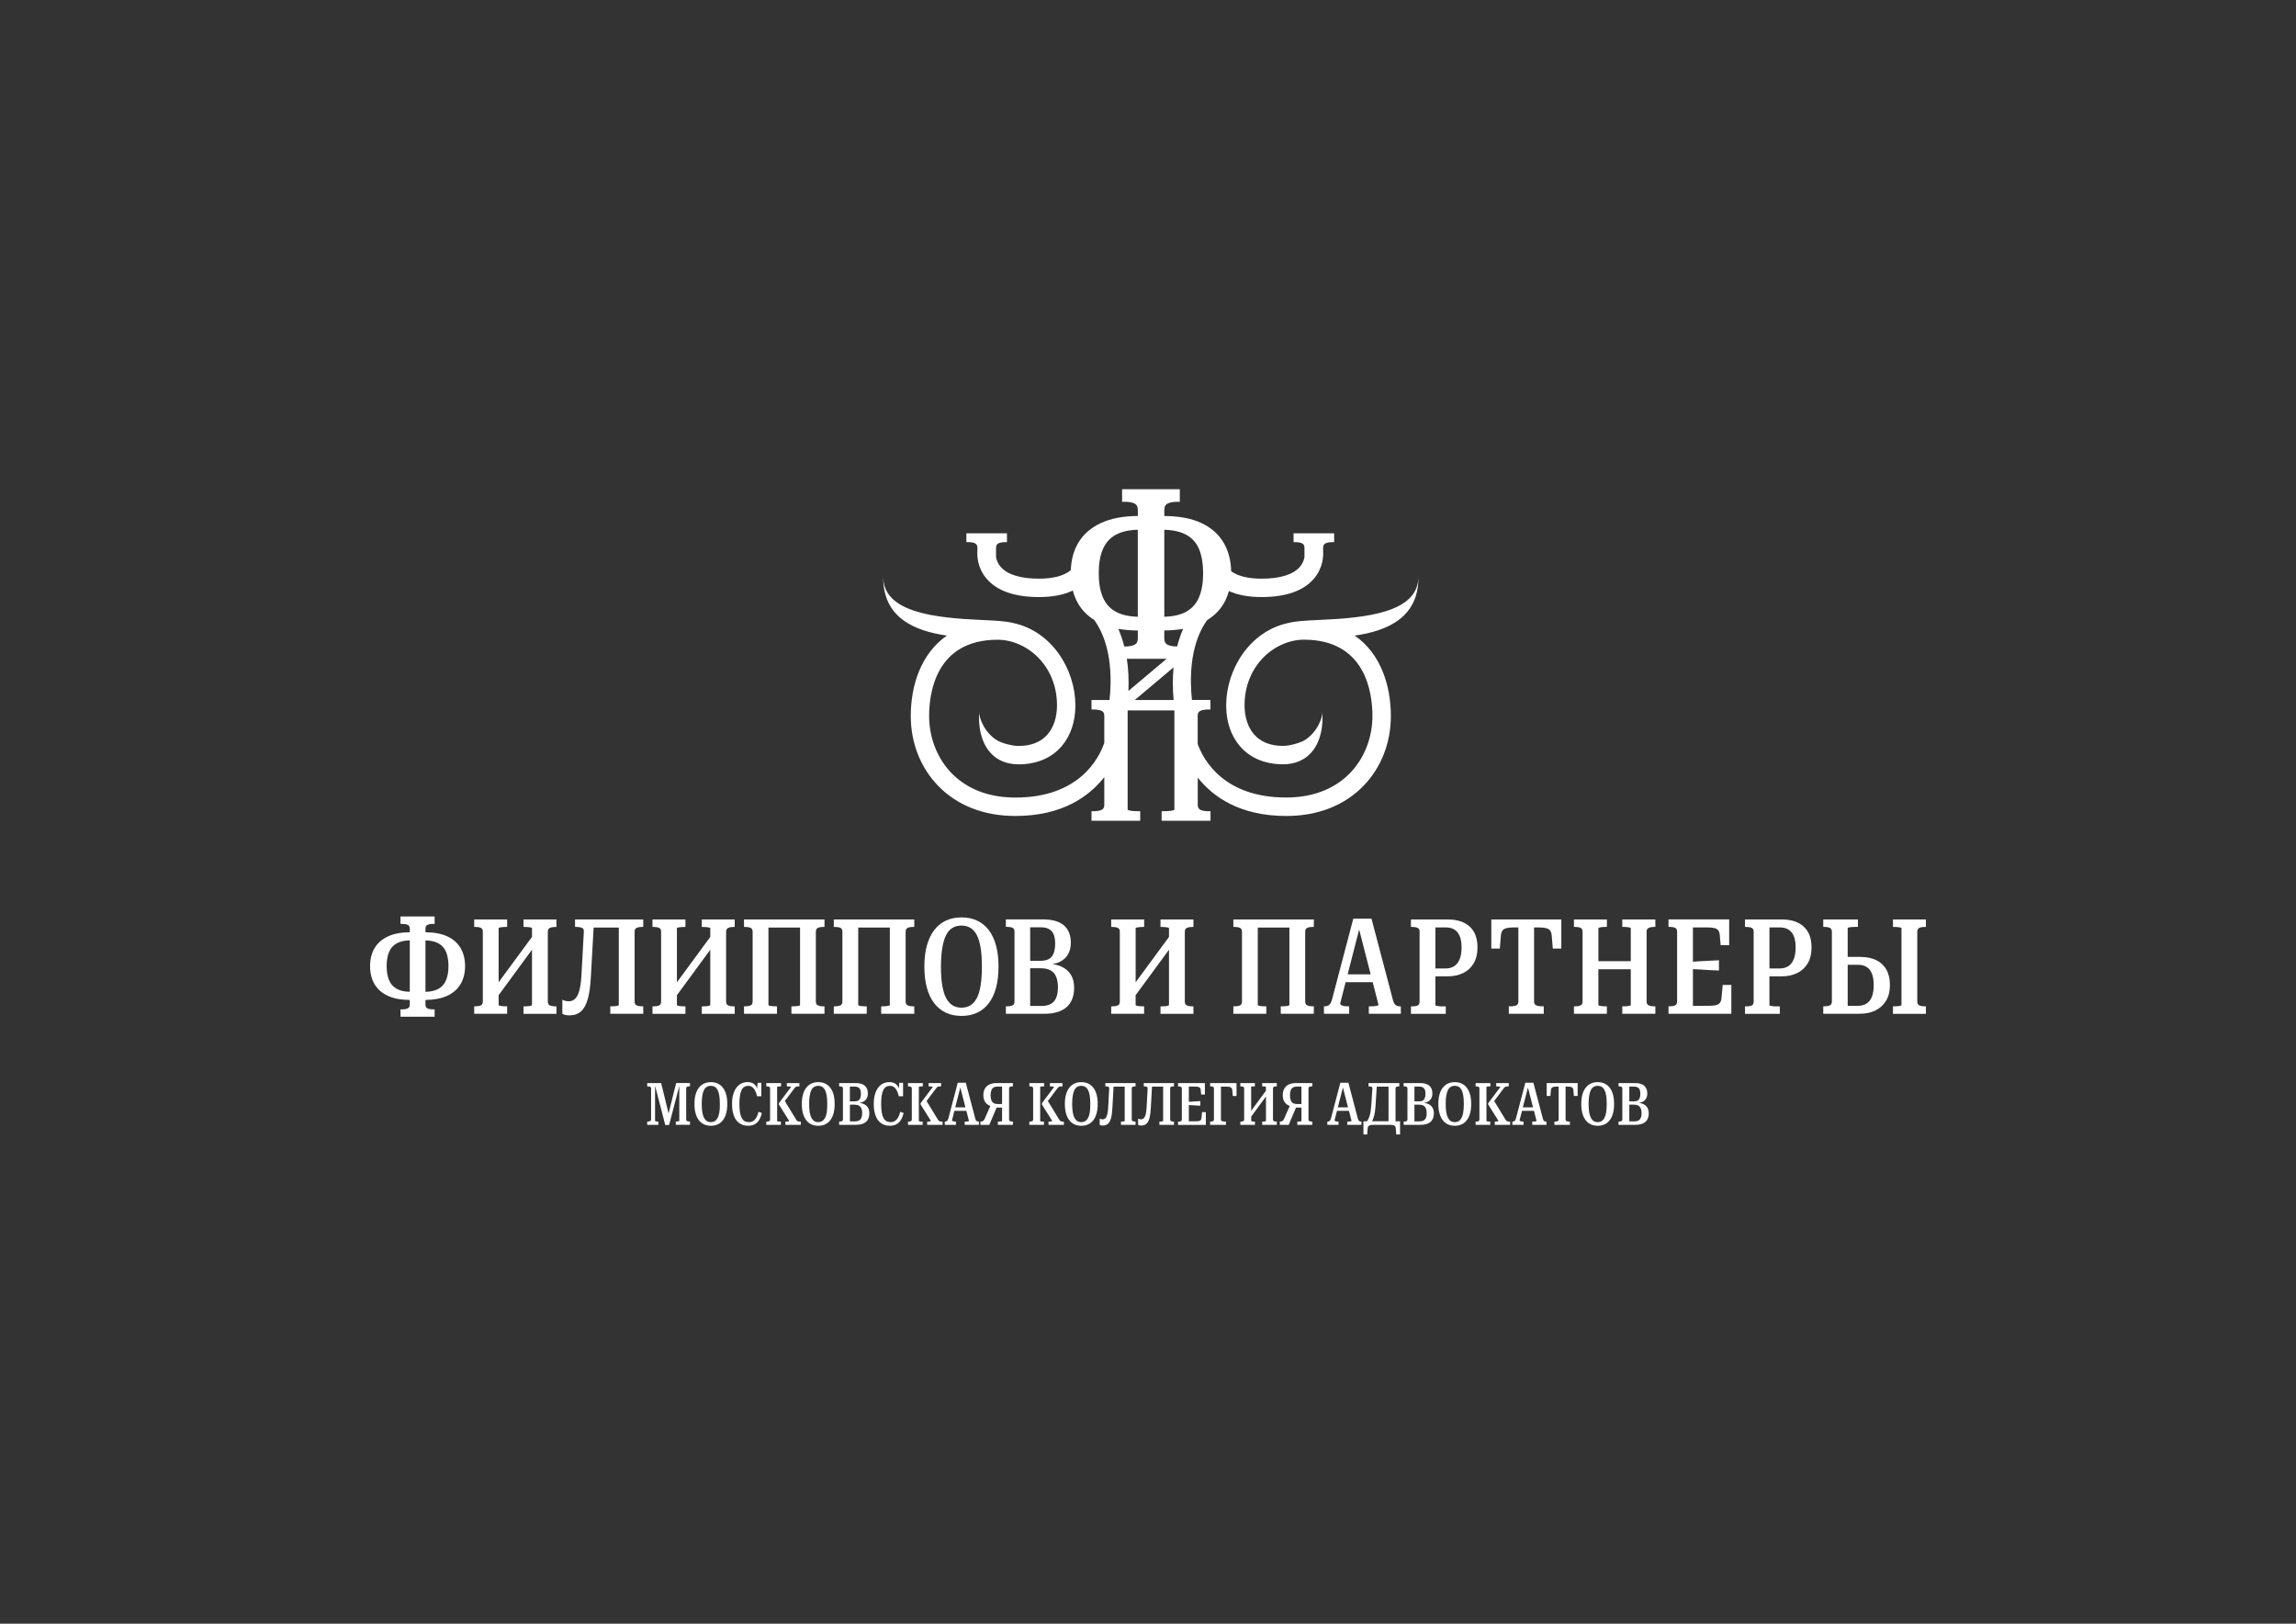 <?xml version="1.0" encoding="UTF-8"?> <!-- Generator: Adobe Illustrator 24.2.1, SVG Export Plug-In . SVG Version: 6.00 Build 0) --> <svg xmlns="http://www.w3.org/2000/svg" xmlns:xlink="http://www.w3.org/1999/xlink" id="Layer_1" x="0px" y="0px" viewBox="0 0 841.89 595.28" style="enable-background:new 0 0 841.89 595.28;" xml:space="preserve"><rect x="0" y="0" width="841.89" height="595.28" fill="#333333" stroke="none"/> <style type="text/css"> .st0{fill:#FFFFFF;} </style> <g> <path class="st0" d="M164,343.28c-2.12-0.98-4.79-1.48-7.99-1.5v-1.32c0-0.71,0.26-1.19,0.78-1.41c0.52-0.23,1.17-0.34,1.95-0.34 h0.63v-2.73h-12.52v2.73h0.63c0.81,0,1.48,0.11,2,0.34c0.52,0.23,0.78,0.7,0.78,1.41v1.32c-3.16,0.02-5.82,0.52-7.96,1.5 c-2.19,1.01-3.84,2.44-4.94,4.29c-1.1,1.85-1.66,4.06-1.66,6.62c0,2.57,0.54,4.77,1.63,6.62c1.09,1.85,2.73,3.28,4.92,4.29 c2.15,0.99,4.82,1.48,8.01,1.5v1.71c0,0.72-0.26,1.19-0.78,1.41c-0.52,0.23-1.19,0.34-2,0.34h-0.63v2.68h12.52v-2.68h-0.63 c-0.78,0-1.43-0.11-1.95-0.34c-0.52-0.23-0.78-0.7-0.78-1.41v-1.71c3.14-0.03,5.78-0.52,7.92-1.5c2.19-1.01,3.84-2.44,4.94-4.29 c1.1-1.85,1.66-4.06,1.66-6.62c0-2.53-0.54-4.73-1.63-6.6C167.8,345.72,166.17,344.28,164,343.28z M145.46,362.51 c-1.28-0.71-2.22-1.77-2.8-3.17c-0.58-1.4-0.88-3.12-0.88-5.16c0-2.05,0.29-3.77,0.88-5.16c0.58-1.4,1.52-2.45,2.8-3.17 c1.24-0.69,2.84-1.05,4.8-1.11v18.87C148.31,363.57,146.7,363.21,145.46,362.51z M163.56,359.35c-0.58,1.4-1.51,2.45-2.78,3.17 c-1.21,0.68-2.81,1.05-4.77,1.11v-18.87c1.96,0.06,3.57,0.42,4.8,1.11c1.28,0.71,2.21,1.77,2.78,3.17c0.57,1.4,0.85,3.12,0.85,5.16 C164.44,356.23,164.14,357.95,163.56,359.35z"></path> <path class="st0" d="M191.95,339.82h0.34c0.39,0,0.8,0.02,1.24,0.05c0.44,0.03,0.8,0.08,1.1,0.15c0.29,0.07,0.44,0.16,0.44,0.29 v3.17l-12.23,16.63v-19.8c0-0.13,0.15-0.23,0.44-0.29c0.29-0.06,0.66-0.11,1.1-0.15c0.44-0.03,0.85-0.05,1.24-0.05h0.34v-2.73 h-12.08v2.73h0.44c0.81,0,1.47,0.11,1.97,0.34c0.5,0.23,0.75,0.7,0.75,1.41v25.62c0,0.72-0.25,1.19-0.75,1.41 c-0.5,0.23-1.16,0.34-1.97,0.34h-0.44v2.73h12.08v-2.73h-0.34c-0.39,0-0.8-0.02-1.24-0.05c-0.44-0.03-0.8-0.09-1.1-0.17 c-0.29-0.08-0.44-0.17-0.44-0.27v-3.6l12.23-16.67v20.28c0,0.1-0.15,0.19-0.44,0.27c-0.29,0.08-0.65,0.14-1.07,0.17 c-0.42,0.03-0.84,0.05-1.27,0.05h-0.34v2.73h12.08v-2.73h-0.44c-0.75,0-1.39-0.11-1.92-0.34c-0.54-0.23-0.8-0.7-0.8-1.41v-25.62 c0-0.71,0.27-1.19,0.8-1.41c0.54-0.23,1.18-0.34,1.92-0.34h0.44v-2.73h-12.08V339.82z"></path> <path class="st0" d="M226.88,337.09h-9.06h-2.48h-4.48v2.73h0.49c0.81,0,1.49,0.11,2.02,0.34c0.54,0.23,0.77,0.68,0.71,1.36 l-0.88,16.07c-0.13,2.27-0.38,4.1-0.75,5.48c-0.37,1.38-0.88,2.39-1.51,3.04c-0.63,0.65-1.42,0.97-2.36,0.97 c-0.52,0-0.97-0.06-1.36-0.17c-0.39-0.11-0.73-0.25-1.02-0.41v5.16c0.29,0.2,0.66,0.34,1.12,0.44c0.45,0.1,0.94,0.15,1.46,0.15 c1.75,0,3.17-0.49,4.26-1.46c1.09-0.97,1.92-2.52,2.51-4.63c0.58-2.11,0.96-4.85,1.12-8.23l1-17.88h9.23v28.4 c0,0.1-0.15,0.19-0.44,0.27c-0.29,0.08-0.65,0.14-1.07,0.17c-0.42,0.03-0.84,0.05-1.27,0.05h-0.34v2.73h12.08v-2.73h-0.44 c-0.78,0-1.43-0.11-1.95-0.34c-0.52-0.23-0.78-0.7-0.78-1.41v-25.62c0-0.71,0.26-1.19,0.78-1.41c0.52-0.23,1.17-0.34,1.95-0.34 h0.44v-2.73h-6.48H226.88z"></path> <path class="st0" d="M251.33,368.94h-0.34c-0.39,0-0.8-0.02-1.24-0.05c-0.44-0.03-0.8-0.09-1.1-0.17 c-0.29-0.08-0.44-0.17-0.44-0.27v-3.6l12.23-16.67v20.28c0,0.1-0.15,0.19-0.44,0.27c-0.29,0.08-0.65,0.14-1.07,0.17 c-0.42,0.03-0.84,0.05-1.27,0.05h-0.34v2.73h12.08v-2.73h-0.44c-0.75,0-1.39-0.11-1.92-0.34c-0.54-0.23-0.8-0.7-0.8-1.41v-25.62 c0-0.71,0.27-1.19,0.8-1.41c0.54-0.23,1.18-0.34,1.92-0.34h0.44v-2.73h-12.08v2.73h0.34c0.39,0,0.8,0.02,1.24,0.05 c0.44,0.03,0.8,0.08,1.1,0.15c0.29,0.07,0.44,0.16,0.44,0.29v3.17l-12.23,16.63v-19.8c0-0.13,0.15-0.23,0.44-0.29 c0.29-0.06,0.66-0.11,1.1-0.15c0.44-0.03,0.85-0.05,1.24-0.05h0.34v-2.73h-12.08v2.73h0.44c0.81,0,1.47,0.11,1.97,0.34 c0.5,0.23,0.75,0.7,0.75,1.41v25.62c0,0.72-0.25,1.19-0.75,1.41c-0.5,0.23-1.16,0.34-1.97,0.34h-0.44v2.73h12.08V368.94z"></path> <path class="st0" d="M284.89,368.94h-0.34c-0.39,0-0.8-0.02-1.24-0.05c-0.44-0.03-0.8-0.09-1.1-0.17 c-0.29-0.08-0.44-0.17-0.44-0.27v-28.4h11.59v28.4c0,0.1-0.15,0.19-0.44,0.27c-0.29,0.08-0.66,0.14-1.1,0.17 c-0.44,0.03-0.87,0.05-1.29,0.05h-0.34v2.73h12.13v-2.73h-0.44c-0.78,0-1.43-0.11-1.95-0.34c-0.52-0.23-0.78-0.7-0.78-1.41v-25.62 c0-0.71,0.26-1.19,0.78-1.41c0.52-0.23,1.17-0.34,1.95-0.34h0.44v-2.73h-6.72h-2.24h-11.59h-2.48h-6.48v2.73h0.44 c0.81,0,1.47,0.11,1.97,0.34c0.5,0.23,0.75,0.7,0.75,1.41v25.62c0,0.72-0.25,1.19-0.75,1.41c-0.5,0.23-1.16,0.34-1.97,0.34h-0.44 v2.73h12.08V368.94z"></path> <path class="st0" d="M317.81,368.94h-0.34c-0.39,0-0.8-0.02-1.24-0.05c-0.44-0.03-0.8-0.09-1.1-0.17 c-0.29-0.08-0.44-0.17-0.44-0.27v-28.4h11.59v28.4c0,0.1-0.15,0.19-0.44,0.27c-0.29,0.08-0.66,0.14-1.1,0.17 c-0.44,0.03-0.87,0.05-1.29,0.05h-0.34v2.73h12.13v-2.73h-0.44c-0.78,0-1.43-0.11-1.95-0.34c-0.52-0.23-0.78-0.7-0.78-1.41v-25.62 c0-0.71,0.26-1.19,0.78-1.41c0.52-0.23,1.17-0.34,1.95-0.34h0.44v-2.73h-6.72h-2.24h-11.59h-2.48h-6.48v2.73h0.44 c0.81,0,1.47,0.11,1.97,0.34c0.5,0.23,0.75,0.7,0.75,1.41v25.62c0,0.72-0.25,1.19-0.75,1.41c-0.5,0.23-1.16,0.34-1.97,0.34h-0.44 v2.73h12.08V368.94z"></path> <path class="st0" d="M346.91,371.31c1.67,0.76,3.56,1.14,5.67,1.14c2.08,0,3.95-0.38,5.63-1.14c1.67-0.76,3.1-1.91,4.29-3.43 c1.19-1.53,2.09-3.42,2.7-5.67c0.62-2.26,0.93-4.86,0.93-7.82c0-2.99-0.31-5.6-0.93-7.84c-0.62-2.24-1.52-4.12-2.7-5.65 c-1.19-1.53-2.61-2.67-4.29-3.43c-1.67-0.76-3.55-1.14-5.63-1.14c-2.11,0-4,0.38-5.67,1.14c-1.67,0.76-3.1,1.91-4.29,3.43 c-1.19,1.53-2.09,3.41-2.73,5.65c-0.63,2.24-0.95,4.86-0.95,7.84c0,2.95,0.32,5.56,0.95,7.82c0.63,2.26,1.54,4.15,2.73,5.67 C343.81,369.4,345.24,370.54,346.91,371.31z M345.52,347.47c0.32-1.92,0.8-3.47,1.41-4.68c0.62-1.2,1.4-2.08,2.34-2.63 c0.94-0.55,2.03-0.83,3.26-0.83c1.27,0,2.37,0.28,3.31,0.85c0.94,0.57,1.72,1.45,2.34,2.63c0.62,1.19,1.08,2.74,1.39,4.65 c0.31,1.92,0.46,4.22,0.46,6.92c0,2.7-0.15,5-0.46,6.92c-0.31,1.92-0.78,3.47-1.41,4.65s-1.41,2.06-2.34,2.63 c-0.93,0.57-2.02,0.85-3.29,0.85c-1.23,0-2.31-0.28-3.24-0.85c-0.92-0.57-1.7-1.45-2.34-2.63s-1.11-2.74-1.44-4.65 c-0.32-1.91-0.49-4.22-0.49-6.92C345.04,351.69,345.2,349.38,345.52,347.47z"></path> <path class="st0" d="M371.24,368.6c-0.5,0.23-1.16,0.34-1.97,0.34h-0.44v2.73h14.08c1.79,0,3.36-0.2,4.72-0.61 c1.36-0.4,2.51-1.01,3.43-1.8c0.92-0.8,1.62-1.79,2.09-3c0.47-1.2,0.71-2.58,0.71-4.14c0-1.85-0.38-3.41-1.14-4.68 c-0.76-1.27-1.87-2.26-3.31-2.97c-1.01-0.5-2.18-0.83-3.48-1.01c1.05-0.19,1.99-0.48,2.8-0.89c1.28-0.65,2.26-1.57,2.92-2.75 c0.66-1.19,1-2.57,1-4.17c0-1.43-0.22-2.68-0.66-3.75c-0.44-1.07-1.08-1.96-1.92-2.68c-0.84-0.71-1.9-1.25-3.17-1.61 c-1.27-0.36-2.73-0.54-4.38-0.54h-13.69v2.73h0.44c0.81,0,1.47,0.11,1.97,0.34c0.5,0.23,0.75,0.68,0.75,1.36v25.72 C371.99,367.92,371.74,368.38,371.24,368.6z M387.26,358.08c0.44,1.04,0.66,2.34,0.66,3.9c0,1.56-0.22,2.84-0.66,3.85 c-0.44,1.01-1.1,1.75-1.97,2.24c-0.88,0.49-2.01,0.73-3.41,0.73h-4.14v-13.83h3.9c1.46,0,2.65,0.26,3.58,0.78 C386.14,356.27,386.83,357.04,387.26,358.08z M381.59,339.96c1.27,0,2.29,0.22,3.07,0.66c0.78,0.44,1.35,1.09,1.7,1.95 c0.36,0.86,0.54,1.97,0.54,3.34c0,1.4-0.18,2.57-0.54,3.53c-0.36,0.96-0.92,1.66-1.7,2.12c-0.78,0.45-1.82,0.68-3.12,0.68h-3.8 v-12.27H381.59z"></path> <path class="st0" d="M409.86,368.6c-0.5,0.23-1.16,0.34-1.97,0.34h-0.44v2.73h12.08v-2.73h-0.34c-0.39,0-0.8-0.02-1.24-0.05 c-0.44-0.03-0.8-0.09-1.1-0.17c-0.29-0.08-0.44-0.17-0.44-0.27v-3.6l12.23-16.67v20.28c0,0.1-0.15,0.19-0.44,0.27 c-0.29,0.08-0.65,0.14-1.07,0.17c-0.42,0.03-0.84,0.05-1.27,0.05h-0.34v2.73h12.08v-2.73h-0.44c-0.75,0-1.39-0.11-1.92-0.34 c-0.54-0.23-0.8-0.7-0.8-1.41v-25.62c0-0.71,0.27-1.19,0.8-1.41c0.54-0.23,1.18-0.34,1.92-0.34h0.44v-2.73h-12.08v2.73h0.34 c0.39,0,0.8,0.02,1.24,0.05c0.44,0.03,0.8,0.08,1.1,0.15c0.29,0.07,0.44,0.16,0.44,0.29v3.17l-12.23,16.63v-19.8 c0-0.13,0.15-0.23,0.44-0.29c0.29-0.06,0.66-0.11,1.1-0.15c0.44-0.03,0.85-0.05,1.24-0.05h0.34v-2.73h-12.08v2.73h0.44 c0.81,0,1.47,0.11,1.97,0.34c0.5,0.23,0.75,0.7,0.75,1.41v25.62C410.62,367.91,410.37,368.38,409.86,368.6z"></path> <path class="st0" d="M472.79,337.09H461.2h-2.48h-6.48v2.73h0.44c0.81,0,1.47,0.11,1.97,0.34c0.5,0.23,0.75,0.7,0.75,1.41v25.62 c0,0.72-0.25,1.19-0.75,1.41c-0.5,0.23-1.16,0.34-1.97,0.34h-0.44v2.73h12.08v-2.73h-0.34c-0.39,0-0.8-0.02-1.24-0.05 c-0.44-0.03-0.8-0.09-1.1-0.17c-0.29-0.08-0.44-0.17-0.44-0.27v-28.4h11.59v28.4c0,0.1-0.15,0.19-0.44,0.27s-0.66,0.14-1.1,0.17 c-0.44,0.03-0.87,0.05-1.29,0.05h-0.34v2.73h12.13v-2.73h-0.44c-0.78,0-1.43-0.11-1.95-0.34c-0.52-0.23-0.78-0.7-0.78-1.41v-25.62 c0-0.71,0.26-1.19,0.78-1.41c0.52-0.23,1.17-0.34,1.95-0.34h0.44v-2.73h-6.72H472.79z"></path> <path class="st0" d="M511.83,368.53c-0.44-0.28-0.79-0.88-1.05-1.83l-7.89-29.91h-6.67l-7.79,29.61c-0.29,1.04-0.66,1.72-1.1,2.05 c-0.44,0.32-0.98,0.49-1.63,0.49h-0.24v2.73h9.25v-2.73h-0.44c-0.55,0-1.04-0.04-1.46-0.12c-0.42-0.08-0.76-0.2-1.02-0.36 c-0.26-0.16-0.39-0.34-0.39-0.54l2.01-7.84h9.92l2.14,8.33c0,0.1-0.13,0.19-0.39,0.27c-0.26,0.08-0.61,0.15-1.05,0.2 c-0.44,0.05-0.93,0.07-1.49,0.07h-0.63v2.73h11.74v-2.73h-0.19C512.81,368.94,512.27,368.81,511.83,368.53z M494.15,357.21 l4.22-16.44l4.22,16.44H494.15z"></path> <path class="st0" d="M538.86,339.67c-1.93-1.72-4.59-2.58-7.96-2.58h-13.54v2.73h0.39c0.81,0,1.48,0.11,2,0.32 c0.52,0.21,0.78,0.67,0.78,1.39v25.72c0,0.71-0.25,1.18-0.75,1.39c-0.5,0.21-1.16,0.32-1.97,0.32h-0.44v2.73h12.76v-2.73h-0.88 c-0.39,0-0.75-0.01-1.1-0.02c-0.34-0.02-0.65-0.05-0.93-0.1c-0.28-0.05-0.49-0.1-0.66-0.15c-0.16-0.05-0.24-0.12-0.24-0.22v-10.52 h4.38c2.24,0,4.19-0.41,5.85-1.24c1.66-0.83,2.94-2.03,3.85-3.6c0.91-1.57,1.36-3.48,1.36-5.72 C541.76,343.96,540.79,341.39,538.86,339.67z M535.23,351.65c-0.46,1.14-1.12,1.99-2,2.56c-0.88,0.57-1.95,0.85-3.21,0.85h-3.7 v-15.05h3.8c1.27,0,2.32,0.26,3.17,0.78c0.84,0.52,1.49,1.31,1.95,2.39c0.45,1.07,0.68,2.47,0.68,4.19 C535.92,349.09,535.69,350.52,535.23,351.65z"></path> <path class="st0" d="M550.33,343.13c0.06-0.84,0.25-1.49,0.56-1.92c0.31-0.44,0.8-0.75,1.46-0.93c0.66-0.18,1.55-0.27,2.65-0.27 h1.75v27.18c0,0.72-0.27,1.19-0.8,1.41c-0.54,0.23-1.21,0.34-2.02,0.34h-0.68v2.73h12.81v-2.73h-0.68c-0.78,0-1.45-0.11-2.02-0.34 c-0.57-0.23-0.85-0.7-0.85-1.41v-27.18h1.75c1.1,0,2,0.09,2.68,0.27c0.68,0.18,1.18,0.49,1.49,0.93c0.31,0.44,0.49,1.08,0.56,1.92 l0.39,4.63h3.12v-10.67h-25.67v10.67h3.12L550.33,343.13z"></path> <path class="st0" d="M594.85,339.82h0.34c0.29,0,0.6,0.01,0.93,0.02c0.32,0.02,0.62,0.05,0.9,0.1c0.28,0.05,0.5,0.1,0.68,0.15 c0.18,0.05,0.27,0.12,0.27,0.22v12.08h-11.88v-12.08c0-0.1,0.09-0.17,0.27-0.22c0.18-0.05,0.4-0.1,0.68-0.15 c0.28-0.05,0.58-0.08,0.9-0.1c0.32-0.02,0.63-0.02,0.93-0.02h0.34v-2.73h-12.08v2.73h0.44c0.81,0,1.47,0.11,1.97,0.34 c0.5,0.23,0.75,0.7,0.75,1.41v25.62c0,0.72-0.25,1.19-0.75,1.41c-0.5,0.23-1.16,0.34-1.97,0.34h-0.44v2.73h12.08v-2.73h-0.34 c-0.29,0-0.6-0.01-0.93-0.02c-0.32-0.02-0.63-0.05-0.9-0.1c-0.28-0.05-0.5-0.1-0.68-0.15c-0.18-0.05-0.27-0.12-0.27-0.22v-13.1 h11.88v13.1c0,0.1-0.09,0.17-0.27,0.22c-0.18,0.05-0.4,0.1-0.66,0.15c-0.26,0.05-0.56,0.08-0.9,0.1c-0.34,0.02-0.66,0.02-0.95,0.02 h-0.34v2.73h12.13v-2.73h-0.49c-0.75,0-1.39-0.11-1.92-0.34s-0.8-0.7-0.8-1.41v-25.62c0-0.71,0.27-1.19,0.8-1.41 c0.54-0.23,1.18-0.34,1.92-0.34h0.49v-2.73h-12.13V339.82z"></path> <path class="st0" d="M631.23,366.02c-0.06,0.52-0.19,0.97-0.39,1.34s-0.48,0.66-0.85,0.85c-0.37,0.19-0.85,0.33-1.44,0.41 c-0.58,0.08-1.28,0.12-2.09,0.12h-5.7V355.3c0.86,0.03,1.72,0.07,2.58,0.13c1.17,0.08,2.33,0.15,3.48,0.22 c1.15,0.07,2.31,0.11,3.48,0.15v-3.75c-1.17,0.03-2.33,0.09-3.48,0.17c-1.15,0.08-2.31,0.15-3.48,0.19 c-0.86,0.04-1.72,0.1-2.58,0.16v-12.56h5.26c1.01,0,1.84,0.07,2.51,0.22c0.66,0.15,1.16,0.41,1.48,0.8 c0.32,0.39,0.52,0.97,0.58,1.75l0.34,3.75h3.12v-9.45H611.8v2.73h0.44c0.81,0,1.47,0.11,1.97,0.34c0.5,0.23,0.75,0.72,0.75,1.46 v25.52c0,0.75-0.25,1.23-0.75,1.46c-0.5,0.23-1.16,0.34-1.97,0.34h-0.44v2.73h23.04V361.1h-3.17L631.23,366.02z"></path> <path class="st0" d="M653.39,337.09h-13.54v2.73h0.39c0.81,0,1.48,0.11,2,0.32c0.52,0.21,0.78,0.67,0.78,1.39v25.72 c0,0.71-0.25,1.18-0.75,1.39c-0.5,0.21-1.16,0.32-1.97,0.32h-0.44v2.73h12.76v-2.73h-0.88c-0.39,0-0.75-0.01-1.1-0.02 c-0.34-0.02-0.65-0.05-0.93-0.1c-0.28-0.05-0.49-0.1-0.66-0.15c-0.16-0.05-0.24-0.12-0.24-0.22v-10.52h4.38 c2.24,0,4.19-0.41,5.85-1.24c1.66-0.83,2.94-2.03,3.85-3.6c0.91-1.57,1.36-3.48,1.36-5.72c0-3.41-0.97-5.97-2.9-7.7 C659.42,337.95,656.77,337.09,653.39,337.09z M657.73,351.65c-0.46,1.14-1.12,1.99-2,2.56c-0.88,0.57-1.95,0.85-3.21,0.85h-3.7 v-15.05h3.8c1.27,0,2.32,0.26,3.17,0.78c0.84,0.52,1.49,1.31,1.95,2.39c0.45,1.07,0.68,2.47,0.68,4.19 C658.41,349.09,658.18,350.52,657.73,351.65z"></path> <path class="st0" d="M703.8,340.16c0.52-0.23,1.17-0.34,1.95-0.34h0.44v-2.73h-12.08v2.73h0.34c0.39,0,0.8,0.02,1.24,0.05 c0.44,0.03,0.8,0.08,1.1,0.15c0.29,0.07,0.44,0.16,0.44,0.29v28.15c0,0.1-0.15,0.19-0.44,0.27c-0.29,0.08-0.66,0.14-1.1,0.17 c-0.44,0.03-0.85,0.05-1.24,0.05h-0.34v2.73h12.08v-2.73h-0.44c-0.78,0-1.43-0.11-1.95-0.34c-0.52-0.23-0.78-0.7-0.78-1.41v-25.62 C703.02,340.86,703.28,340.39,703.8,340.16z"></path> <path class="st0" d="M687.95,351.99c-1.61-0.78-3.55-1.17-5.82-1.17h-4.63v-10.52c0-0.13,0.14-0.23,0.41-0.29 c0.28-0.06,0.63-0.11,1.07-0.15c0.44-0.03,0.9-0.05,1.39-0.05h0.88v-2.73h-12.71v2.73h0.44c0.78,0,1.43,0.11,1.95,0.34 c0.52,0.23,0.78,0.7,0.78,1.41v25.62c0,0.72-0.26,1.19-0.78,1.41c-0.52,0.23-1.19,0.34-2,0.34h-0.39v2.73h13.39 c2.21,0,4.14-0.41,5.8-1.24c1.66-0.83,2.95-2.02,3.87-3.58c0.93-1.56,1.39-3.46,1.39-5.7c0-2.27-0.44-4.17-1.31-5.7 C690.8,353.93,689.56,352.77,687.95,351.99z M686.37,365.44c-0.45,1.14-1.12,1.97-2,2.51c-0.88,0.54-1.96,0.8-3.26,0.8h-3.6V353.7 h3.7c1.27,0,2.33,0.26,3.19,0.78c0.86,0.52,1.52,1.33,1.97,2.43c0.45,1.1,0.68,2.52,0.68,4.24 C687.05,362.87,686.82,364.3,686.37,365.44z"></path> <path class="st0" d="M245.15,408.2l-2.72-11.12h-5.11v1.21h0.19c0.24,0,0.46,0.02,0.64,0.06c0.18,0.04,0.32,0.12,0.43,0.23 c0.11,0.11,0.16,0.26,0.16,0.46v11.36c0,0.2-0.05,0.36-0.16,0.47c-0.11,0.12-0.25,0.19-0.43,0.24c-0.18,0.04-0.39,0.06-0.64,0.06 h-0.19v1.21h4.08v-1.21h-0.09c-0.13,0-0.28-0.01-0.46-0.02c-0.18-0.01-0.33-0.04-0.46-0.08c-0.13-0.04-0.19-0.08-0.19-0.12v-12.9 l3.73,14.38h1.42l3.73-14.29v12.8c0,0.04-0.06,0.08-0.18,0.12c-0.12,0.04-0.27,0.06-0.44,0.08c-0.17,0.01-0.35,0.02-0.52,0.02 h-0.15v1.21H253v-1.21h-0.19c-0.35,0-0.63-0.05-0.86-0.15s-0.34-0.31-0.34-0.63v-11.34c0-0.32,0.11-0.52,0.34-0.63 c0.23-0.1,0.52-0.15,0.86-0.15H253v-1.21h-5.07L245.15,408.2z"></path> <path class="st0" d="M265.07,398.76c-0.53-0.68-1.16-1.18-1.9-1.52c-0.74-0.34-1.57-0.51-2.49-0.51c-0.93,0-1.77,0.17-2.51,0.51 c-0.74,0.34-1.37,0.84-1.9,1.52c-0.53,0.68-0.93,1.51-1.21,2.5s-0.42,2.15-0.42,3.47c0,1.31,0.14,2.46,0.42,3.46 c0.28,1,0.68,1.84,1.21,2.51c0.52,0.68,1.16,1.18,1.9,1.52c0.74,0.34,1.58,0.51,2.51,0.51c0.92,0,1.75-0.17,2.49-0.51 c0.74-0.34,1.37-0.84,1.9-1.52c0.52-0.68,0.92-1.51,1.2-2.51c0.27-1,0.41-2.15,0.41-3.46c0-1.32-0.14-2.48-0.41-3.47 S265.59,399.43,265.07,398.76z M263.77,407.79c-0.14,0.85-0.35,1.54-0.63,2.06c-0.28,0.52-0.63,0.91-1.04,1.16 c-0.41,0.25-0.89,0.38-1.46,0.38c-0.55,0-1.02-0.13-1.43-0.38c-0.41-0.25-0.75-0.64-1.04-1.16c-0.28-0.52-0.49-1.21-0.64-2.06 c-0.14-0.85-0.22-1.87-0.22-3.06c0-1.19,0.07-2.21,0.22-3.06c0.14-0.85,0.35-1.54,0.62-2.07c0.27-0.53,0.62-0.92,1.04-1.16 c0.42-0.24,0.9-0.37,1.44-0.37c0.56,0,1.05,0.13,1.47,0.38c0.42,0.25,0.76,0.64,1.04,1.16c0.27,0.53,0.48,1.21,0.61,2.06 c0.14,0.85,0.2,1.87,0.2,3.06C263.98,405.92,263.91,406.95,263.77,407.79z"></path> <path class="st0" d="M277.33,409.7c-0.31,0.55-0.69,0.97-1.13,1.26c-0.45,0.29-0.99,0.43-1.64,0.43c-0.58,0-1.07-0.12-1.5-0.36 c-0.42-0.24-0.78-0.62-1.07-1.14c-0.29-0.52-0.5-1.21-0.65-2.06c-0.14-0.85-0.22-1.88-0.22-3.1c0-1.21,0.07-2.24,0.21-3.08 c0.14-0.85,0.34-1.53,0.61-2.06c0.27-0.53,0.61-0.91,1.01-1.14c0.4-0.24,0.87-0.36,1.4-0.36c0.55,0,1.02,0.14,1.43,0.42 c0.41,0.28,0.76,0.7,1.06,1.26c0.29,0.56,0.55,1.27,0.77,2.13h1.55v-4.92h-1.38l-0.15,2.09c-0.07-0.18-0.13-0.37-0.22-0.53 c-0.33-0.61-0.77-1.07-1.3-1.37c-0.54-0.3-1.19-0.45-1.95-0.45c-0.83,0-1.6,0.16-2.3,0.5c-0.7,0.33-1.3,0.83-1.81,1.5 c-0.51,0.67-0.91,1.5-1.2,2.5c-0.29,1-0.43,2.17-0.43,3.5c0,1.34,0.14,2.51,0.41,3.5c0.27,1,0.66,1.83,1.18,2.5 c0.51,0.67,1.13,1.17,1.85,1.5c0.73,0.33,1.54,0.5,2.45,0.5c0.96,0,1.78-0.18,2.44-0.55c0.66-0.37,1.2-0.9,1.63-1.6 c0.42-0.7,0.75-1.54,0.98-2.53l-1.23-0.43C277.91,408.45,277.64,409.15,277.33,409.7z"></path> <path class="st0" d="M285.77,411.17c-0.15-0.01-0.29-0.02-0.41-0.04c-0.12-0.02-0.22-0.04-0.29-0.06c-0.07-0.02-0.11-0.05-0.11-0.1 V398.5c0-0.04,0.04-0.08,0.11-0.1c0.07-0.02,0.17-0.04,0.3-0.06c0.13-0.02,0.27-0.04,0.42-0.04c0.15-0.01,0.3-0.01,0.44-0.01h0.17 v-1.21h-5.41v1.21h0.19c0.36,0,0.65,0.05,0.87,0.15c0.22,0.1,0.33,0.31,0.33,0.63v11.34c0,0.32-0.11,0.52-0.33,0.63 s-0.51,0.15-0.87,0.15h-0.19v1.21h5.35v-1.21h-0.15C286.06,411.18,285.92,411.17,285.77,411.17z"></path> <path class="st0" d="M292.75,411.14c-0.15-0.03-0.28-0.09-0.4-0.17c-0.12-0.09-0.23-0.22-0.35-0.39l-4.22-6.93l3.55-4.72 c0.13-0.17,0.26-0.31,0.4-0.4c0.14-0.09,0.29-0.16,0.45-0.19c0.17-0.04,0.34-0.05,0.53-0.05h0.41v-1.21h-4.59v1.21h0.22 c0.22,0,0.42,0.01,0.61,0.03c0.19,0.02,0.36,0.05,0.49,0.08c0.13,0.03,0.19,0.07,0.19,0.13l-4.46,5.93v0.43l3.8,6.06 c0,0.04-0.06,0.08-0.18,0.12c-0.12,0.04-0.28,0.06-0.46,0.09c-0.19,0.02-0.39,0.03-0.6,0.03H288v1.21h5.63v-1.21h-0.35 C293.08,411.18,292.9,411.17,292.75,411.14z"></path> <path class="st0" d="M304.44,398.76c-0.53-0.68-1.16-1.18-1.9-1.52c-0.74-0.34-1.57-0.51-2.49-0.51c-0.93,0-1.77,0.17-2.51,0.51 c-0.74,0.34-1.37,0.84-1.9,1.52c-0.53,0.68-0.93,1.51-1.21,2.5c-0.28,0.99-0.42,2.15-0.42,3.47c0,1.31,0.14,2.46,0.42,3.46 c0.28,1,0.68,1.84,1.21,2.51c0.52,0.68,1.16,1.18,1.9,1.52c0.74,0.34,1.58,0.51,2.51,0.51c0.92,0,1.75-0.17,2.49-0.51 c0.74-0.34,1.37-0.84,1.9-1.52c0.52-0.68,0.92-1.51,1.2-2.51c0.27-1,0.41-2.15,0.41-3.46c0-1.32-0.14-2.48-0.41-3.47 C305.36,400.27,304.96,399.43,304.44,398.76z M303.15,407.79c-0.14,0.85-0.35,1.54-0.63,2.06c-0.28,0.52-0.63,0.91-1.04,1.16 c-0.41,0.25-0.89,0.38-1.46,0.38c-0.55,0-1.02-0.13-1.43-0.38c-0.41-0.25-0.75-0.64-1.04-1.16c-0.28-0.52-0.49-1.21-0.64-2.06 c-0.14-0.85-0.22-1.87-0.22-3.06c0-1.19,0.07-2.21,0.22-3.06c0.14-0.85,0.35-1.54,0.62-2.07c0.27-0.53,0.62-0.92,1.04-1.16 c0.42-0.24,0.9-0.37,1.44-0.37c0.56,0,1.05,0.13,1.47,0.38c0.42,0.25,0.76,0.64,1.04,1.16c0.27,0.53,0.48,1.21,0.61,2.06 c0.14,0.85,0.2,1.87,0.2,3.06C303.35,405.92,303.28,406.95,303.15,407.79z"></path> <path class="st0" d="M316.8,404.77c-0.48-0.24-1.06-0.37-1.69-0.44c0.52-0.08,1-0.2,1.39-0.4c0.57-0.29,1-0.69,1.29-1.22 c0.29-0.52,0.44-1.14,0.44-1.84c0-0.63-0.1-1.19-0.29-1.66c-0.19-0.48-0.48-0.87-0.85-1.19c-0.37-0.32-0.84-0.55-1.4-0.71 c-0.56-0.16-1.21-0.24-1.94-0.24h-6.06v1.21h0.19c0.36,0,0.65,0.05,0.87,0.15c0.22,0.1,0.33,0.3,0.33,0.6v11.39 c0,0.3-0.11,0.5-0.33,0.6s-0.51,0.15-0.87,0.15h-0.19v1.21h6.23c0.79,0,1.49-0.09,2.09-0.27c0.6-0.18,1.11-0.45,1.52-0.8 c0.41-0.35,0.72-0.79,0.93-1.33c0.21-0.53,0.31-1.14,0.31-1.83c0-0.82-0.17-1.51-0.51-2.07S317.44,405.09,316.8,404.77z M313.33,398.35c0.56,0,1.01,0.1,1.36,0.29c0.35,0.19,0.6,0.48,0.75,0.86c0.16,0.38,0.24,0.87,0.24,1.48 c0,0.62-0.08,1.14-0.24,1.56c-0.16,0.42-0.41,0.74-0.75,0.94c-0.34,0.2-0.8,0.3-1.38,0.3h-1.68v-5.43H313.33z M315.85,409.8 c-0.19,0.45-0.48,0.78-0.87,0.99c-0.39,0.22-0.89,0.32-1.51,0.32h-1.83v-6.12h1.73c0.65,0,1.18,0.12,1.58,0.35 c0.41,0.23,0.71,0.57,0.91,1.03c0.19,0.46,0.29,1.03,0.29,1.72C316.14,408.79,316.04,409.35,315.85,409.8z"></path> <path class="st0" d="M329.3,409.7c-0.31,0.55-0.69,0.97-1.13,1.26c-0.45,0.29-0.99,0.43-1.64,0.43c-0.58,0-1.07-0.12-1.5-0.36 c-0.42-0.24-0.78-0.62-1.07-1.14c-0.29-0.52-0.5-1.21-0.65-2.06c-0.14-0.85-0.22-1.88-0.22-3.1c0-1.21,0.07-2.24,0.21-3.08 c0.14-0.85,0.34-1.53,0.61-2.06c0.27-0.53,0.61-0.91,1.01-1.14c0.4-0.24,0.87-0.36,1.4-0.36c0.55,0,1.02,0.14,1.43,0.42 c0.41,0.28,0.76,0.7,1.06,1.26c0.29,0.56,0.55,1.27,0.77,2.13h1.55v-4.92h-1.38l-0.15,2.09c-0.07-0.18-0.13-0.37-0.22-0.53 c-0.33-0.61-0.77-1.07-1.3-1.37c-0.54-0.3-1.19-0.45-1.95-0.45c-0.83,0-1.6,0.16-2.3,0.5c-0.7,0.33-1.3,0.83-1.81,1.5 c-0.51,0.67-0.91,1.5-1.2,2.5c-0.29,1-0.43,2.17-0.43,3.5c0,1.34,0.14,2.51,0.41,3.5c0.27,1,0.66,1.83,1.18,2.5 c0.51,0.67,1.13,1.17,1.85,1.5c0.73,0.33,1.54,0.5,2.45,0.5c0.96,0,1.78-0.18,2.44-0.55c0.66-0.37,1.2-0.9,1.63-1.6 c0.42-0.7,0.75-1.54,0.98-2.53l-1.23-0.43C329.88,408.45,329.61,409.15,329.3,409.7z"></path> <path class="st0" d="M344.72,411.14c-0.15-0.03-0.28-0.09-0.4-0.17c-0.12-0.09-0.23-0.22-0.35-0.39l-4.22-6.93l3.55-4.72 c0.13-0.17,0.26-0.31,0.4-0.4c0.14-0.09,0.29-0.16,0.45-0.19c0.17-0.04,0.34-0.05,0.53-0.05h0.41v-1.21h-4.59v1.21h0.22 c0.22,0,0.42,0.01,0.61,0.03c0.19,0.02,0.36,0.05,0.49,0.08c0.13,0.03,0.19,0.07,0.19,0.13l-4.46,5.93v0.43l3.8,6.06 c0,0.04-0.06,0.08-0.18,0.12c-0.12,0.04-0.28,0.06-0.46,0.09c-0.19,0.02-0.39,0.03-0.6,0.03h-0.13v1.21h5.63v-1.21h-0.35 C345.05,411.18,344.87,411.17,344.72,411.14z"></path> <path class="st0" d="M337.73,411.17c-0.15-0.01-0.29-0.02-0.41-0.04c-0.12-0.02-0.22-0.04-0.29-0.06c-0.07-0.02-0.11-0.05-0.11-0.1 V398.5c0-0.04,0.04-0.08,0.11-0.1c0.07-0.02,0.17-0.04,0.3-0.06c0.13-0.02,0.27-0.04,0.42-0.04c0.15-0.01,0.3-0.01,0.44-0.01h0.17 v-1.21h-5.41v1.21h0.19c0.36,0,0.65,0.05,0.87,0.15c0.22,0.1,0.33,0.31,0.33,0.63v11.34c0,0.32-0.11,0.52-0.33,0.63 s-0.51,0.15-0.87,0.15h-0.19v1.21h5.35v-1.21h-0.15C338.02,411.18,337.88,411.17,337.73,411.17z"></path> <path class="st0" d="M358.09,410.99c-0.19-0.12-0.35-0.39-0.46-0.81l-3.49-13.24h-2.95l-3.45,13.11c-0.13,0.46-0.29,0.76-0.48,0.91 c-0.19,0.14-0.44,0.22-0.72,0.22h-0.11v1.21h4.1v-1.21h-0.19c-0.24,0-0.46-0.02-0.65-0.05c-0.19-0.04-0.34-0.09-0.45-0.16 c-0.12-0.07-0.17-0.15-0.17-0.24l0.89-3.47h4.39l0.95,3.69c0,0.04-0.06,0.08-0.17,0.12c-0.12,0.04-0.27,0.06-0.46,0.09 s-0.41,0.03-0.66,0.03h-0.28v1.21h5.2v-1.21h-0.09C358.52,411.18,358.28,411.12,358.09,410.99z M350.26,405.98l1.87-7.28l1.87,7.28 H350.26z"></path> <path class="st0" d="M362.78,397.59c-0.72,0.34-1.27,0.85-1.64,1.51c-0.37,0.66-0.56,1.47-0.56,2.42c0,0.82,0.15,1.52,0.44,2.11 c0.29,0.59,0.71,1.05,1.24,1.39c0.27,0.17,0.56,0.32,0.88,0.44l-2.09,4.73c-0.12,0.26-0.24,0.46-0.39,0.6 c-0.14,0.14-0.3,0.24-0.45,0.3c-0.16,0.06-0.35,0.09-0.56,0.09h-0.15v1.21h3.26l2.68-6.34h2v4.92c0,0.04-0.04,0.08-0.11,0.1 c-0.07,0.02-0.17,0.04-0.29,0.06c-0.12,0.02-0.26,0.04-0.42,0.04c-0.16,0.01-0.31,0.01-0.45,0.01h-0.26v1.21h5.5v-1.21h-0.19 c-0.35,0-0.63-0.05-0.86-0.15c-0.23-0.1-0.35-0.31-0.35-0.63v-11.34c0-0.32,0.12-0.52,0.35-0.63c0.23-0.1,0.52-0.15,0.86-0.15h0.19 v-1.21h-6.02C364.37,397.08,363.5,397.25,362.78,397.59z M367.44,398.37v6.38h-1.66c-0.6,0-1.09-0.12-1.47-0.36 c-0.37-0.24-0.65-0.6-0.82-1.08c-0.17-0.48-0.26-1.07-0.26-1.76c0-0.72,0.09-1.31,0.26-1.78c0.17-0.47,0.45-0.82,0.82-1.06 c0.37-0.24,0.83-0.36,1.38-0.36H367.44z"></path> <path class="st0" d="M389.2,411.14c-0.15-0.03-0.28-0.09-0.4-0.17c-0.12-0.09-0.23-0.22-0.35-0.39l-4.22-6.93l3.55-4.72 c0.13-0.17,0.26-0.31,0.4-0.4c0.14-0.09,0.29-0.16,0.45-0.19c0.17-0.04,0.34-0.05,0.53-0.05h0.41v-1.21h-4.59v1.21h0.22 c0.22,0,0.42,0.01,0.61,0.03c0.19,0.02,0.36,0.05,0.49,0.08c0.13,0.03,0.19,0.07,0.19,0.13l-4.46,5.93v0.43l3.8,6.06 c0,0.04-0.06,0.08-0.18,0.12c-0.12,0.04-0.28,0.06-0.46,0.09c-0.19,0.02-0.39,0.03-0.6,0.03h-0.13v1.21h5.63v-1.21h-0.35 C389.53,411.18,389.35,411.17,389.2,411.14z"></path> <path class="st0" d="M382.22,411.17c-0.15-0.01-0.29-0.02-0.41-0.04c-0.12-0.02-0.22-0.04-0.29-0.06c-0.07-0.02-0.11-0.05-0.11-0.1 V398.5c0-0.04,0.04-0.08,0.11-0.1c0.07-0.02,0.17-0.04,0.3-0.06c0.13-0.02,0.27-0.04,0.42-0.04c0.15-0.01,0.3-0.01,0.44-0.01h0.17 v-1.21h-5.41v1.21h0.19c0.36,0,0.65,0.05,0.87,0.15c0.22,0.1,0.33,0.31,0.33,0.63v11.34c0,0.32-0.11,0.52-0.33,0.63 c-0.22,0.1-0.51,0.15-0.87,0.15h-0.19v1.21h5.35v-1.21h-0.15C382.51,411.18,382.37,411.17,382.22,411.17z"></path> <path class="st0" d="M400.89,398.76c-0.53-0.68-1.16-1.18-1.9-1.52c-0.74-0.34-1.57-0.51-2.49-0.51c-0.93,0-1.77,0.17-2.51,0.51 c-0.74,0.34-1.37,0.84-1.9,1.52c-0.53,0.68-0.93,1.51-1.21,2.5s-0.42,2.15-0.42,3.47c0,1.31,0.14,2.46,0.42,3.46 c0.28,1,0.68,1.84,1.21,2.51c0.52,0.68,1.16,1.18,1.9,1.52c0.74,0.34,1.58,0.51,2.51,0.51c0.92,0,1.75-0.17,2.49-0.51 c0.74-0.34,1.37-0.84,1.9-1.52c0.52-0.68,0.92-1.51,1.2-2.51c0.27-1,0.41-2.15,0.41-3.46c0-1.32-0.14-2.48-0.41-3.47 S401.42,399.43,400.89,398.76z M399.6,407.79c-0.14,0.85-0.35,1.54-0.63,2.06c-0.28,0.52-0.63,0.91-1.04,1.16 c-0.41,0.25-0.89,0.38-1.46,0.38c-0.55,0-1.02-0.13-1.43-0.38c-0.41-0.25-0.75-0.64-1.04-1.16c-0.28-0.52-0.49-1.21-0.64-2.06 c-0.14-0.85-0.22-1.87-0.22-3.06c0-1.19,0.07-2.21,0.22-3.06c0.14-0.85,0.35-1.54,0.62-2.07c0.27-0.53,0.62-0.92,1.04-1.16 c0.42-0.24,0.9-0.37,1.44-0.37c0.56,0,1.05,0.13,1.47,0.38c0.42,0.25,0.76,0.64,1.04,1.16c0.27,0.53,0.48,1.21,0.61,2.06 c0.14,0.85,0.2,1.87,0.2,3.06C399.8,405.92,399.73,406.95,399.6,407.79z"></path> <path class="st0" d="M412.39,397.08h-4.01h-1.1h-1.98v1.21h0.22c0.36,0,0.66,0.05,0.89,0.15c0.24,0.1,0.34,0.3,0.31,0.6l-0.39,7.12 c-0.06,1.01-0.17,1.81-0.33,2.42c-0.17,0.61-0.39,1.06-0.67,1.35c-0.28,0.29-0.63,0.43-1.05,0.43c-0.23,0-0.43-0.03-0.6-0.08 c-0.17-0.05-0.32-0.11-0.45-0.18v2.29c0.13,0.09,0.29,0.15,0.5,0.19c0.2,0.04,0.42,0.06,0.65,0.06c0.78,0,1.41-0.22,1.89-0.65 s0.85-1.11,1.11-2.05c0.26-0.93,0.42-2.15,0.5-3.64l0.44-7.91h4.08v12.57c0,0.04-0.06,0.08-0.19,0.12 c-0.13,0.04-0.29,0.06-0.47,0.08c-0.19,0.01-0.37,0.02-0.56,0.02h-0.15v1.21h5.35v-1.21h-0.19c-0.35,0-0.63-0.05-0.86-0.15 s-0.35-0.31-0.35-0.63v-11.34c0-0.32,0.12-0.52,0.35-0.63c0.23-0.1,0.52-0.15,0.86-0.15h0.19v-1.21h-2.87H412.39z"></path> <path class="st0" d="M426.48,397.08h-4.01h-1.1h-1.98v1.21h0.22c0.36,0,0.66,0.05,0.89,0.15c0.24,0.1,0.34,0.3,0.31,0.6l-0.39,7.12 c-0.06,1.01-0.17,1.81-0.33,2.42c-0.17,0.61-0.39,1.06-0.67,1.35c-0.28,0.29-0.63,0.43-1.05,0.43c-0.23,0-0.43-0.03-0.6-0.08 c-0.17-0.05-0.32-0.11-0.45-0.18v2.29c0.13,0.09,0.29,0.15,0.5,0.19c0.2,0.04,0.42,0.06,0.65,0.06c0.78,0,1.41-0.22,1.89-0.65 s0.85-1.11,1.11-2.05c0.26-0.93,0.42-2.15,0.5-3.64l0.44-7.91h4.08v12.57c0,0.04-0.06,0.08-0.19,0.12 c-0.13,0.04-0.29,0.06-0.47,0.08c-0.19,0.01-0.37,0.02-0.56,0.02h-0.15v1.21h5.35v-1.21h-0.19c-0.35,0-0.63-0.05-0.86-0.15 c-0.23-0.1-0.35-0.31-0.35-0.63v-11.34c0-0.32,0.12-0.52,0.35-0.63c0.23-0.1,0.52-0.15,0.86-0.15h0.19v-1.21h-2.87H426.48z"></path> <path class="st0" d="M440.56,409.88c-0.03,0.23-0.09,0.43-0.17,0.59c-0.09,0.17-0.21,0.29-0.38,0.38 c-0.17,0.09-0.38,0.15-0.64,0.18c-0.26,0.04-0.57,0.05-0.93,0.05h-2.52v-5.95c0.38,0.02,0.76,0.03,1.14,0.06 c0.52,0.04,1.03,0.07,1.54,0.1c0.51,0.03,1.02,0.05,1.54,0.06v-1.66c-0.52,0.01-1.03,0.04-1.54,0.08 c-0.51,0.04-1.02,0.06-1.54,0.09c-0.38,0.02-0.76,0.04-1.14,0.07v-5.56h2.33c0.45,0,0.82,0.03,1.11,0.1 c0.29,0.06,0.51,0.18,0.66,0.36s0.23,0.43,0.26,0.78l0.15,1.66h1.38v-4.18h-9.85v1.21h0.19c0.36,0,0.65,0.05,0.87,0.15 c0.22,0.1,0.33,0.32,0.33,0.65v11.3c0,0.33-0.11,0.55-0.33,0.65s-0.51,0.15-0.87,0.15h-0.19v1.21h10.2v-4.68h-1.4L440.56,409.88z"></path> <path class="st0" d="M443.73,398.28h0.19c0.36,0,0.65,0.05,0.87,0.15c0.22,0.1,0.33,0.31,0.33,0.63v11.34 c0,0.32-0.11,0.52-0.33,0.63c-0.22,0.1-0.51,0.15-0.87,0.15h-0.19v1.21h5.8v-1.21h-0.39c-0.24,0-0.48-0.02-0.7-0.05 c-0.22-0.04-0.4-0.11-0.54-0.22c-0.14-0.11-0.21-0.27-0.21-0.48v-12.05h2.16c0.46,0,0.83,0.04,1.12,0.13 c0.29,0.09,0.5,0.23,0.65,0.42c0.14,0.19,0.22,0.47,0.24,0.83l0.17,2.05h1.38v-4.72h-9.68V398.28z"></path> <path class="st0" d="M462.81,398.28h0.15c0.17,0,0.36,0.01,0.55,0.02c0.19,0.01,0.36,0.04,0.48,0.06c0.13,0.03,0.19,0.07,0.19,0.13 v1.4l-5.41,7.36v-8.76c0-0.06,0.06-0.1,0.19-0.13c0.13-0.03,0.29-0.05,0.48-0.06c0.19-0.01,0.38-0.02,0.55-0.02h0.15v-1.21h-5.35 v1.21H455c0.36,0,0.65,0.05,0.87,0.15c0.22,0.1,0.33,0.31,0.33,0.63v11.34c0,0.32-0.11,0.52-0.33,0.63s-0.51,0.15-0.87,0.15h-0.19 v1.21h5.35v-1.21h-0.15c-0.17,0-0.36-0.01-0.55-0.02c-0.19-0.01-0.36-0.04-0.48-0.08c-0.13-0.04-0.19-0.08-0.19-0.12v-1.6 l5.41-7.38v8.98c0,0.04-0.06,0.08-0.19,0.12c-0.13,0.04-0.29,0.06-0.48,0.08c-0.19,0.01-0.37,0.02-0.56,0.02h-0.15v1.21h5.35v-1.21 h-0.19c-0.33,0-0.61-0.05-0.85-0.15c-0.24-0.1-0.36-0.31-0.36-0.63v-11.34c0-0.32,0.12-0.52,0.36-0.63 c0.24-0.1,0.52-0.15,0.85-0.15h0.19v-1.21h-5.35V398.28z"></path> <path class="st0" d="M472.56,397.59c-0.72,0.34-1.27,0.85-1.64,1.51c-0.37,0.66-0.56,1.47-0.56,2.42c0,0.82,0.15,1.52,0.44,2.11 c0.29,0.59,0.71,1.05,1.24,1.39c0.27,0.17,0.56,0.32,0.88,0.44l-2.09,4.73c-0.12,0.26-0.24,0.46-0.39,0.6 c-0.14,0.14-0.3,0.24-0.45,0.3c-0.16,0.06-0.35,0.09-0.56,0.09h-0.15v1.21h3.26l2.68-6.34h2v4.92c0,0.04-0.04,0.08-0.11,0.1 c-0.07,0.02-0.17,0.04-0.29,0.06c-0.12,0.02-0.26,0.04-0.42,0.04c-0.16,0.01-0.31,0.01-0.45,0.01h-0.26v1.21h5.5v-1.21h-0.19 c-0.34,0-0.63-0.05-0.86-0.15c-0.23-0.1-0.34-0.31-0.34-0.63v-11.34c0-0.32,0.12-0.52,0.34-0.63c0.23-0.1,0.52-0.15,0.86-0.15h0.19 v-1.21h-6.02C474.14,397.08,473.27,397.25,472.56,397.59z M477.21,398.37v6.38h-1.66c-0.6,0-1.09-0.12-1.47-0.36 c-0.37-0.24-0.65-0.6-0.82-1.08c-0.17-0.48-0.26-1.07-0.26-1.76c0-0.72,0.09-1.31,0.26-1.78c0.17-0.47,0.45-0.82,0.82-1.06 c0.37-0.24,0.83-0.36,1.38-0.36H477.21z"></path> <path class="st0" d="M498.38,410.99c-0.19-0.12-0.35-0.39-0.46-0.81l-3.49-13.24h-2.95l-3.45,13.11c-0.13,0.46-0.29,0.76-0.49,0.91 c-0.19,0.14-0.44,0.22-0.72,0.22h-0.11v1.21h4.1v-1.21h-0.19c-0.24,0-0.46-0.02-0.65-0.05c-0.19-0.04-0.34-0.09-0.45-0.16 c-0.12-0.07-0.17-0.15-0.17-0.24l0.89-3.47h4.39l0.95,3.69c0,0.04-0.06,0.08-0.17,0.12c-0.12,0.04-0.27,0.06-0.46,0.09 s-0.41,0.03-0.66,0.03h-0.28v1.21h5.2v-1.21h-0.09C498.81,411.18,498.57,411.12,498.38,410.99z M490.55,405.98l1.87-7.28l1.87,7.28 H490.55z"></path> <path class="st0" d="M511.71,399.04c0-0.3,0.11-0.5,0.34-0.6c0.23-0.1,0.52-0.15,0.86-0.15h0.19v-1.21h-2.87h-1.1h-4.23h-0.95 h-2.16v1.21h0.22c0.36,0,0.66,0.05,0.9,0.15c0.24,0.1,0.34,0.3,0.31,0.6l-0.34,5.35c-0.06,1.01-0.14,1.88-0.24,2.61 c-0.1,0.73-0.23,1.37-0.39,1.92c-0.16,0.55-0.35,1.03-0.57,1.47c-0.13,0.25-0.29,0.46-0.44,0.69h-1.3v4.83h1.38l0.17-2.16 c0.03-0.36,0.11-0.64,0.25-0.83c0.14-0.19,0.35-0.33,0.64-0.41c0.29-0.08,0.68-0.12,1.19-0.12h6.15c0.5,0,0.9,0.04,1.2,0.12 c0.3,0.08,0.51,0.22,0.65,0.41c0.14,0.19,0.21,0.47,0.23,0.83l0.17,2.16h1.4v-4.83h-1.66V399.04z M503.08,411.07 c0.18-0.33,0.35-0.68,0.49-1.08c0.22-0.6,0.41-1.34,0.55-2.22c0.14-0.88,0.25-1.97,0.32-3.28l0.39-6.1h4.31v12.68H503.08z"></path> <path class="st0" d="M523.8,404.77c-0.48-0.24-1.06-0.37-1.69-0.44c0.52-0.08,1-0.2,1.39-0.4c0.57-0.29,1-0.69,1.29-1.22 c0.29-0.52,0.44-1.14,0.44-1.84c0-0.63-0.1-1.19-0.29-1.66c-0.19-0.48-0.48-0.87-0.85-1.19c-0.37-0.32-0.84-0.55-1.4-0.71 c-0.56-0.16-1.21-0.24-1.94-0.24h-6.06v1.21h0.19c0.36,0,0.65,0.05,0.87,0.15c0.22,0.1,0.33,0.3,0.33,0.6v11.39 c0,0.3-0.11,0.5-0.33,0.6c-0.22,0.1-0.51,0.15-0.87,0.15h-0.19v1.21h6.23c0.79,0,1.49-0.09,2.09-0.27c0.6-0.18,1.11-0.45,1.52-0.8 c0.41-0.35,0.72-0.79,0.93-1.33c0.21-0.53,0.31-1.14,0.31-1.83c0-0.82-0.17-1.51-0.51-2.07S524.44,405.09,523.8,404.77z M520.34,398.35c0.56,0,1.01,0.1,1.36,0.29c0.35,0.19,0.6,0.48,0.75,0.86c0.16,0.38,0.24,0.87,0.24,1.48 c0,0.62-0.08,1.14-0.24,1.56c-0.16,0.42-0.41,0.74-0.75,0.94c-0.34,0.2-0.8,0.3-1.38,0.3h-1.68v-5.43H520.34z M522.85,409.8 c-0.19,0.45-0.48,0.78-0.87,0.99c-0.39,0.22-0.89,0.32-1.51,0.32h-1.83v-6.12h1.72c0.65,0,1.18,0.12,1.58,0.35 c0.41,0.23,0.71,0.57,0.91,1.03c0.19,0.46,0.29,1.03,0.29,1.72C523.14,408.79,523.05,409.35,522.85,409.8z"></path> <path class="st0" d="M537.84,398.76c-0.53-0.68-1.16-1.18-1.9-1.52c-0.74-0.34-1.57-0.51-2.49-0.51c-0.93,0-1.77,0.17-2.51,0.51 c-0.74,0.34-1.37,0.84-1.9,1.52c-0.53,0.68-0.93,1.51-1.21,2.5c-0.28,0.99-0.42,2.15-0.42,3.47c0,1.31,0.14,2.46,0.42,3.46 c0.28,1,0.68,1.84,1.21,2.51c0.52,0.68,1.16,1.18,1.9,1.52c0.74,0.34,1.58,0.51,2.51,0.51c0.92,0,1.75-0.17,2.49-0.51 c0.74-0.34,1.37-0.84,1.9-1.52c0.52-0.68,0.92-1.51,1.2-2.51c0.27-1,0.41-2.15,0.41-3.46c0-1.32-0.14-2.48-0.41-3.47 C538.76,400.27,538.36,399.43,537.84,398.76z M536.54,407.79c-0.14,0.85-0.35,1.54-0.63,2.06c-0.28,0.52-0.63,0.91-1.04,1.16 c-0.41,0.25-0.89,0.38-1.45,0.38c-0.55,0-1.02-0.13-1.43-0.38c-0.41-0.25-0.75-0.64-1.03-1.16c-0.28-0.52-0.49-1.21-0.64-2.06 s-0.22-1.87-0.22-3.06c0-1.19,0.07-2.21,0.22-3.06s0.35-1.54,0.63-2.07c0.27-0.53,0.62-0.92,1.03-1.16 c0.42-0.24,0.9-0.37,1.45-0.37c0.56,0,1.05,0.13,1.47,0.38c0.42,0.25,0.76,0.64,1.04,1.16c0.27,0.53,0.48,1.21,0.61,2.06 c0.14,0.85,0.2,1.87,0.2,3.06C536.75,405.92,536.68,406.95,536.54,407.79z"></path> <path class="st0" d="M552.85,411.14c-0.15-0.03-0.28-0.09-0.4-0.17c-0.12-0.09-0.23-0.22-0.35-0.39l-4.22-6.93l3.55-4.72 c0.13-0.17,0.26-0.31,0.4-0.4c0.14-0.09,0.29-0.16,0.45-0.19c0.17-0.04,0.34-0.05,0.53-0.05h0.41v-1.21h-4.59v1.21h0.22 c0.22,0,0.42,0.01,0.61,0.03s0.36,0.05,0.48,0.08s0.19,0.07,0.19,0.13l-4.46,5.93v0.43l3.8,6.06c0,0.04-0.06,0.08-0.18,0.12 c-0.12,0.04-0.28,0.06-0.46,0.09s-0.39,0.03-0.6,0.03h-0.13v1.21h5.63v-1.21h-0.34C553.17,411.18,553,411.17,552.85,411.14z"></path> <path class="st0" d="M545.86,411.17c-0.15-0.01-0.29-0.02-0.41-0.04c-0.12-0.02-0.22-0.04-0.29-0.06c-0.07-0.02-0.11-0.05-0.11-0.1 V398.5c0-0.04,0.04-0.08,0.11-0.1c0.07-0.02,0.17-0.04,0.3-0.06c0.13-0.02,0.27-0.04,0.42-0.04c0.15-0.01,0.3-0.01,0.44-0.01h0.17 v-1.21h-5.41v1.21h0.19c0.36,0,0.65,0.05,0.87,0.15c0.22,0.1,0.33,0.31,0.33,0.63v11.34c0,0.32-0.11,0.52-0.33,0.63 c-0.22,0.1-0.51,0.15-0.87,0.15h-0.19v1.21h5.35v-1.21h-0.15C546.15,411.18,546.01,411.17,545.86,411.17z"></path> <path class="st0" d="M566.21,410.99c-0.19-0.12-0.35-0.39-0.46-0.81l-3.49-13.24h-2.95l-3.45,13.11c-0.13,0.46-0.29,0.76-0.48,0.91 c-0.19,0.14-0.44,0.22-0.72,0.22h-0.11v1.21h4.1v-1.21h-0.19c-0.24,0-0.46-0.02-0.65-0.05c-0.19-0.04-0.34-0.09-0.45-0.16 c-0.12-0.07-0.17-0.15-0.17-0.24l0.89-3.47h4.39l0.95,3.69c0,0.04-0.06,0.08-0.17,0.12c-0.12,0.04-0.27,0.06-0.46,0.09 s-0.41,0.03-0.66,0.03h-0.28v1.21h5.2v-1.21h-0.09C566.65,411.18,566.41,411.12,566.21,410.99z M558.39,405.98l1.87-7.28l1.87,7.28 H558.39z"></path> <path class="st0" d="M567.11,401.8h1.38l0.17-2.05c0.03-0.37,0.11-0.66,0.25-0.85c0.14-0.19,0.35-0.33,0.65-0.41 c0.29-0.08,0.69-0.12,1.18-0.12h0.78v12.03c0,0.32-0.12,0.52-0.36,0.63c-0.24,0.1-0.54,0.15-0.89,0.15h-0.3v1.21h5.67v-1.21h-0.3 c-0.35,0-0.64-0.05-0.9-0.15s-0.38-0.31-0.38-0.63v-12.03h0.78c0.49,0,0.88,0.04,1.19,0.12c0.3,0.08,0.52,0.22,0.66,0.41 c0.14,0.19,0.22,0.48,0.25,0.85l0.17,2.05h1.38v-4.72h-11.36V401.8z"></path> <path class="st0" d="M590.24,398.76c-0.53-0.68-1.16-1.18-1.9-1.52c-0.74-0.34-1.57-0.51-2.49-0.51c-0.93,0-1.77,0.17-2.51,0.51 c-0.74,0.34-1.37,0.84-1.9,1.52c-0.53,0.68-0.93,1.51-1.21,2.5c-0.28,0.99-0.42,2.15-0.42,3.47c0,1.31,0.14,2.46,0.42,3.46 c0.28,1,0.68,1.84,1.21,2.51c0.52,0.68,1.16,1.18,1.9,1.52c0.74,0.34,1.58,0.51,2.51,0.51c0.92,0,1.75-0.17,2.49-0.51 c0.74-0.34,1.37-0.84,1.9-1.52c0.52-0.68,0.92-1.51,1.2-2.51c0.27-1,0.41-2.15,0.41-3.46c0-1.32-0.14-2.48-0.41-3.47 C591.16,400.27,590.76,399.43,590.24,398.76z M588.94,407.79c-0.14,0.85-0.35,1.54-0.63,2.06c-0.28,0.52-0.63,0.91-1.04,1.16 c-0.41,0.25-0.89,0.38-1.45,0.38c-0.55,0-1.02-0.13-1.43-0.38c-0.41-0.25-0.75-0.64-1.03-1.16c-0.28-0.52-0.49-1.21-0.64-2.06 c-0.14-0.85-0.22-1.87-0.22-3.06c0-1.19,0.07-2.21,0.22-3.06c0.14-0.85,0.35-1.54,0.63-2.07c0.27-0.53,0.62-0.92,1.03-1.16 c0.42-0.24,0.9-0.37,1.45-0.37c0.56,0,1.05,0.13,1.47,0.38c0.42,0.25,0.76,0.64,1.04,1.16c0.27,0.53,0.48,1.21,0.61,2.06 c0.14,0.85,0.2,1.87,0.2,3.06C589.15,405.92,589.08,406.95,588.94,407.79z"></path> <path class="st0" d="M602.59,404.77c-0.48-0.24-1.06-0.37-1.69-0.44c0.52-0.08,1-0.2,1.39-0.4c0.57-0.29,1-0.69,1.29-1.22 c0.29-0.52,0.44-1.14,0.44-1.84c0-0.63-0.1-1.19-0.29-1.66c-0.19-0.48-0.48-0.87-0.85-1.19c-0.37-0.32-0.84-0.55-1.4-0.71 c-0.56-0.16-1.21-0.24-1.94-0.24h-6.06v1.21h0.19c0.36,0,0.65,0.05,0.87,0.15c0.22,0.1,0.33,0.3,0.33,0.6v11.39 c0,0.3-0.11,0.5-0.33,0.6c-0.22,0.1-0.51,0.15-0.87,0.15h-0.19v1.21h6.23c0.79,0,1.49-0.09,2.09-0.27c0.6-0.18,1.11-0.45,1.52-0.8 c0.41-0.35,0.72-0.79,0.93-1.33c0.21-0.53,0.31-1.14,0.31-1.83c0-0.82-0.17-1.51-0.51-2.07S603.23,405.09,602.59,404.77z M599.13,398.35c0.56,0,1.01,0.1,1.36,0.29c0.35,0.19,0.6,0.48,0.75,0.86c0.16,0.38,0.24,0.87,0.24,1.48 c0,0.62-0.08,1.14-0.24,1.56c-0.16,0.42-0.41,0.74-0.75,0.94c-0.34,0.2-0.8,0.3-1.38,0.3h-1.68v-5.43H599.13z M601.64,409.8 c-0.19,0.45-0.48,0.78-0.87,0.99c-0.39,0.22-0.89,0.32-1.51,0.32h-1.83v-6.12h1.72c0.65,0,1.18,0.12,1.58,0.35 c0.41,0.23,0.71,0.57,0.91,1.03c0.19,0.46,0.29,1.03,0.29,1.72C601.93,408.79,601.84,409.35,601.64,409.8z"></path> <path class="st0" d="M483.65,227.29c-4.52,0.2-8.3,0.38-11.15,1.08c-14.28,2.98-22.89,17.07-22.89,30.23 c0,5.93,1.74,11.1,5.03,14.94c3.73,4.36,9.21,6.66,15.85,6.66c4.22,0,7.78-1.47,10.27-4.24c4.9-5.44,4.18-13.88,4.09-14.83 c0.17,1.75-1.77,7.46-6.63,10.33c-1.56,0.92-5.42,2-7.73,2c-4.67,0-8.28-1.45-10.73-4.3c-2.2-2.57-3.41-6.32-3.41-10.56 c0-14.87,11.31-24.08,21.79-24.08c22.65,0,25.1,19.56,25.1,27.96c0,14.4-9.89,29.9-31.62,29.9c-22.73,0-30.24-13.53-32.46-19.62 v-10.41c0-0.91,0.38-1.52,1.15-1.81c0.77-0.29,1.73-0.44,2.88-0.44h0.65v-3.49h-6.78c-1.67-16.11,2.48-24.98,5.58-29.27 c2.55-1.57,4.56-3.56,6.01-5.99c0.85-1.43,1.5-2.99,1.96-4.66c3.22,1.45,7.19,2.2,11.94,2.2c8.93,0,15.38-2.25,19.19-6.69 c3.54-4.13,3.54-8.68,3.41-10.29v-1.06c0-0.85,0.31-1.41,0.93-1.68c0.62-0.27,1.41-0.41,2.37-0.41h0.75v-3.24h-14.88v3.24h0.75 c0.93,0,1.7,0.14,2.32,0.41c0.62,0.27,0.93,0.83,0.93,1.68v3.42c-0.2,1.05-0.67,2.39-1.76,3.63c-2.45,2.78-7.29,4.25-14,4.25 c-4.91,0-8.69-0.95-11.12-2.73c-0.1-3.97-1.01-7.45-2.74-10.42c-1.84-3.16-4.6-5.58-8.27-7.29c-3.59-1.66-8.09-2.5-13.5-2.54v-2.23 c0-1.21,0.44-2,1.32-2.39c0.88-0.38,1.98-0.58,3.29-0.58h1.07v-4.61h-21.16v4.61h1.07c1.37,0,2.5,0.19,3.38,0.58 c0.88,0.38,1.32,1.18,1.32,2.39v2.23c-5.34,0.03-9.83,0.88-13.46,2.55c-3.7,1.7-6.49,4.12-8.35,7.24c-1.7,2.85-2.62,6.2-2.77,10.05 c-2.38,2.05-6.37,3.14-11.65,3.14c-6.7,0-11.55-1.47-14-4.25c-1.09-1.24-1.56-2.58-1.76-3.62v-3.43c0-0.85,0.31-1.41,0.93-1.68 c0.62-0.27,1.39-0.41,2.32-0.41h0.75v-3.24h-14.88v3.24h0.75c0.96,0,1.76,0.14,2.37,0.41c0.62,0.27,0.93,0.83,0.93,1.68v1.07 c-0.13,1.62-0.13,6.16,3.4,10.28c3.8,4.44,10.26,6.69,19.19,6.69c4.96,0,9.1-0.81,12.39-2.39c0.46,1.75,1.12,3.37,1.99,4.86 c1.4,2.39,3.35,4.35,5.84,5.91c3.11,4.26,7.31,13.14,5.64,29.35h-6.62v3.49h0.65c1.2,0,2.17,0.15,2.92,0.44 c0.74,0.29,1.12,0.89,1.12,1.81v9.99c-2.02,5.86-9.34,20.05-32.61,20.05c-21.72,0-31.62-15.5-31.62-29.9 c0-8.41,2.44-27.96,25.1-27.96c10.48,0,21.79,9.21,21.79,24.08c0,4.24-1.21,7.99-3.41,10.56c-2.44,2.86-6.05,4.3-10.73,4.3 c-2.32,0-6.17-1.07-7.73-2c-4.85-2.87-6.8-8.59-6.63-10.33c-0.1,0.94-0.82,9.38,4.09,14.83c2.5,2.77,6.05,4.24,10.27,4.24 c6.64,0,12.12-2.3,15.85-6.66c3.29-3.84,5.03-9.01,5.03-14.94c0-13.17-8.61-27.25-22.89-30.23c-2.85-0.7-6.62-0.88-11.15-1.08 c-17-0.76-36.72-2.58-36.41-16.17c-0.35,15.39,11.56,20.17,23.35,21.88c-9.51,6.54-13.26,18.27-13.26,29.49 c0,9.8,3.54,18.86,9.97,25.52c7.02,7.27,16.84,11.12,28.38,11.12c17.14,0,27.01-7.1,32.61-14.25v10.26c0,0.91-0.37,1.52-1.12,1.81 c-0.74,0.29-1.72,0.44-2.92,0.44h-0.65v3.49h17.86v-3.49h-0.5c-0.58,0-1.19-0.02-1.84-0.06c-0.65-0.04-1.19-0.11-1.62-0.22 c-0.43-0.1-0.65-0.22-0.65-0.34v-36.34h17.14v36.34c0,0.12-0.22,0.24-0.65,0.34c-0.43,0.1-0.97,0.18-1.62,0.22 c-0.65,0.04-1.28,0.06-1.91,0.06h-0.5v3.49h17.93v-3.49h-0.65c-1.15,0-2.11-0.14-2.88-0.44c-0.77-0.29-1.15-0.89-1.15-1.81v-10.07 c5.62,7.08,15.47,14.06,32.46,14.06c11.54,0,21.36-3.84,28.38-11.12c6.43-6.66,9.97-15.72,9.97-25.52 c0-11.22-3.75-22.95-13.26-29.49c11.79-1.7,23.69-6.49,23.35-21.88C520.37,224.71,500.65,226.52,483.65,227.29z M427.77,241.53 l-14,11.78c0.19-4.4-0.05-8.32-0.59-11.78H427.77z M404.36,218.89c-0.99-2.36-1.48-5.27-1.48-8.73c0-3.46,0.49-6.37,1.48-8.73 c0.99-2.36,2.56-4.14,4.73-5.35c2.09-1.17,4.81-1.78,8.11-1.87v31.9c-3.3-0.09-6.01-0.71-8.11-1.87 C406.93,223.03,405.35,221.25,404.36,218.89z M417.21,231.15v2.89c0,1.21-0.44,2-1.32,2.39c-0.88,0.38-2,0.58-3.38,0.58h-0.26 c-0.62-2.42-1.37-4.57-2.19-6.46C412.24,230.93,414.62,231.13,417.21,231.15z M416.12,256.62l14.2-11.95 c-0.34,3.55-0.38,7.52,0.01,11.95H416.12z M431.63,237h-0.1c-1.32,0-2.42-0.19-3.29-0.58c-0.88-0.38-1.32-1.18-1.32-2.39v-2.89 c2.48-0.02,4.79-0.22,6.9-0.59C433,232.44,432.25,234.59,431.63,237z M426.92,226.11v-31.89c3.31,0.1,6.03,0.71,8.11,1.87 c2.17,1.21,3.73,2.99,4.69,5.35c0.96,2.36,1.44,5.27,1.44,8.73c0,3.46-0.49,6.37-1.48,8.73c-0.99,2.36-2.55,4.14-4.69,5.35 C432.94,225.4,430.23,226.01,426.92,226.11z"></path> </g> </svg> 